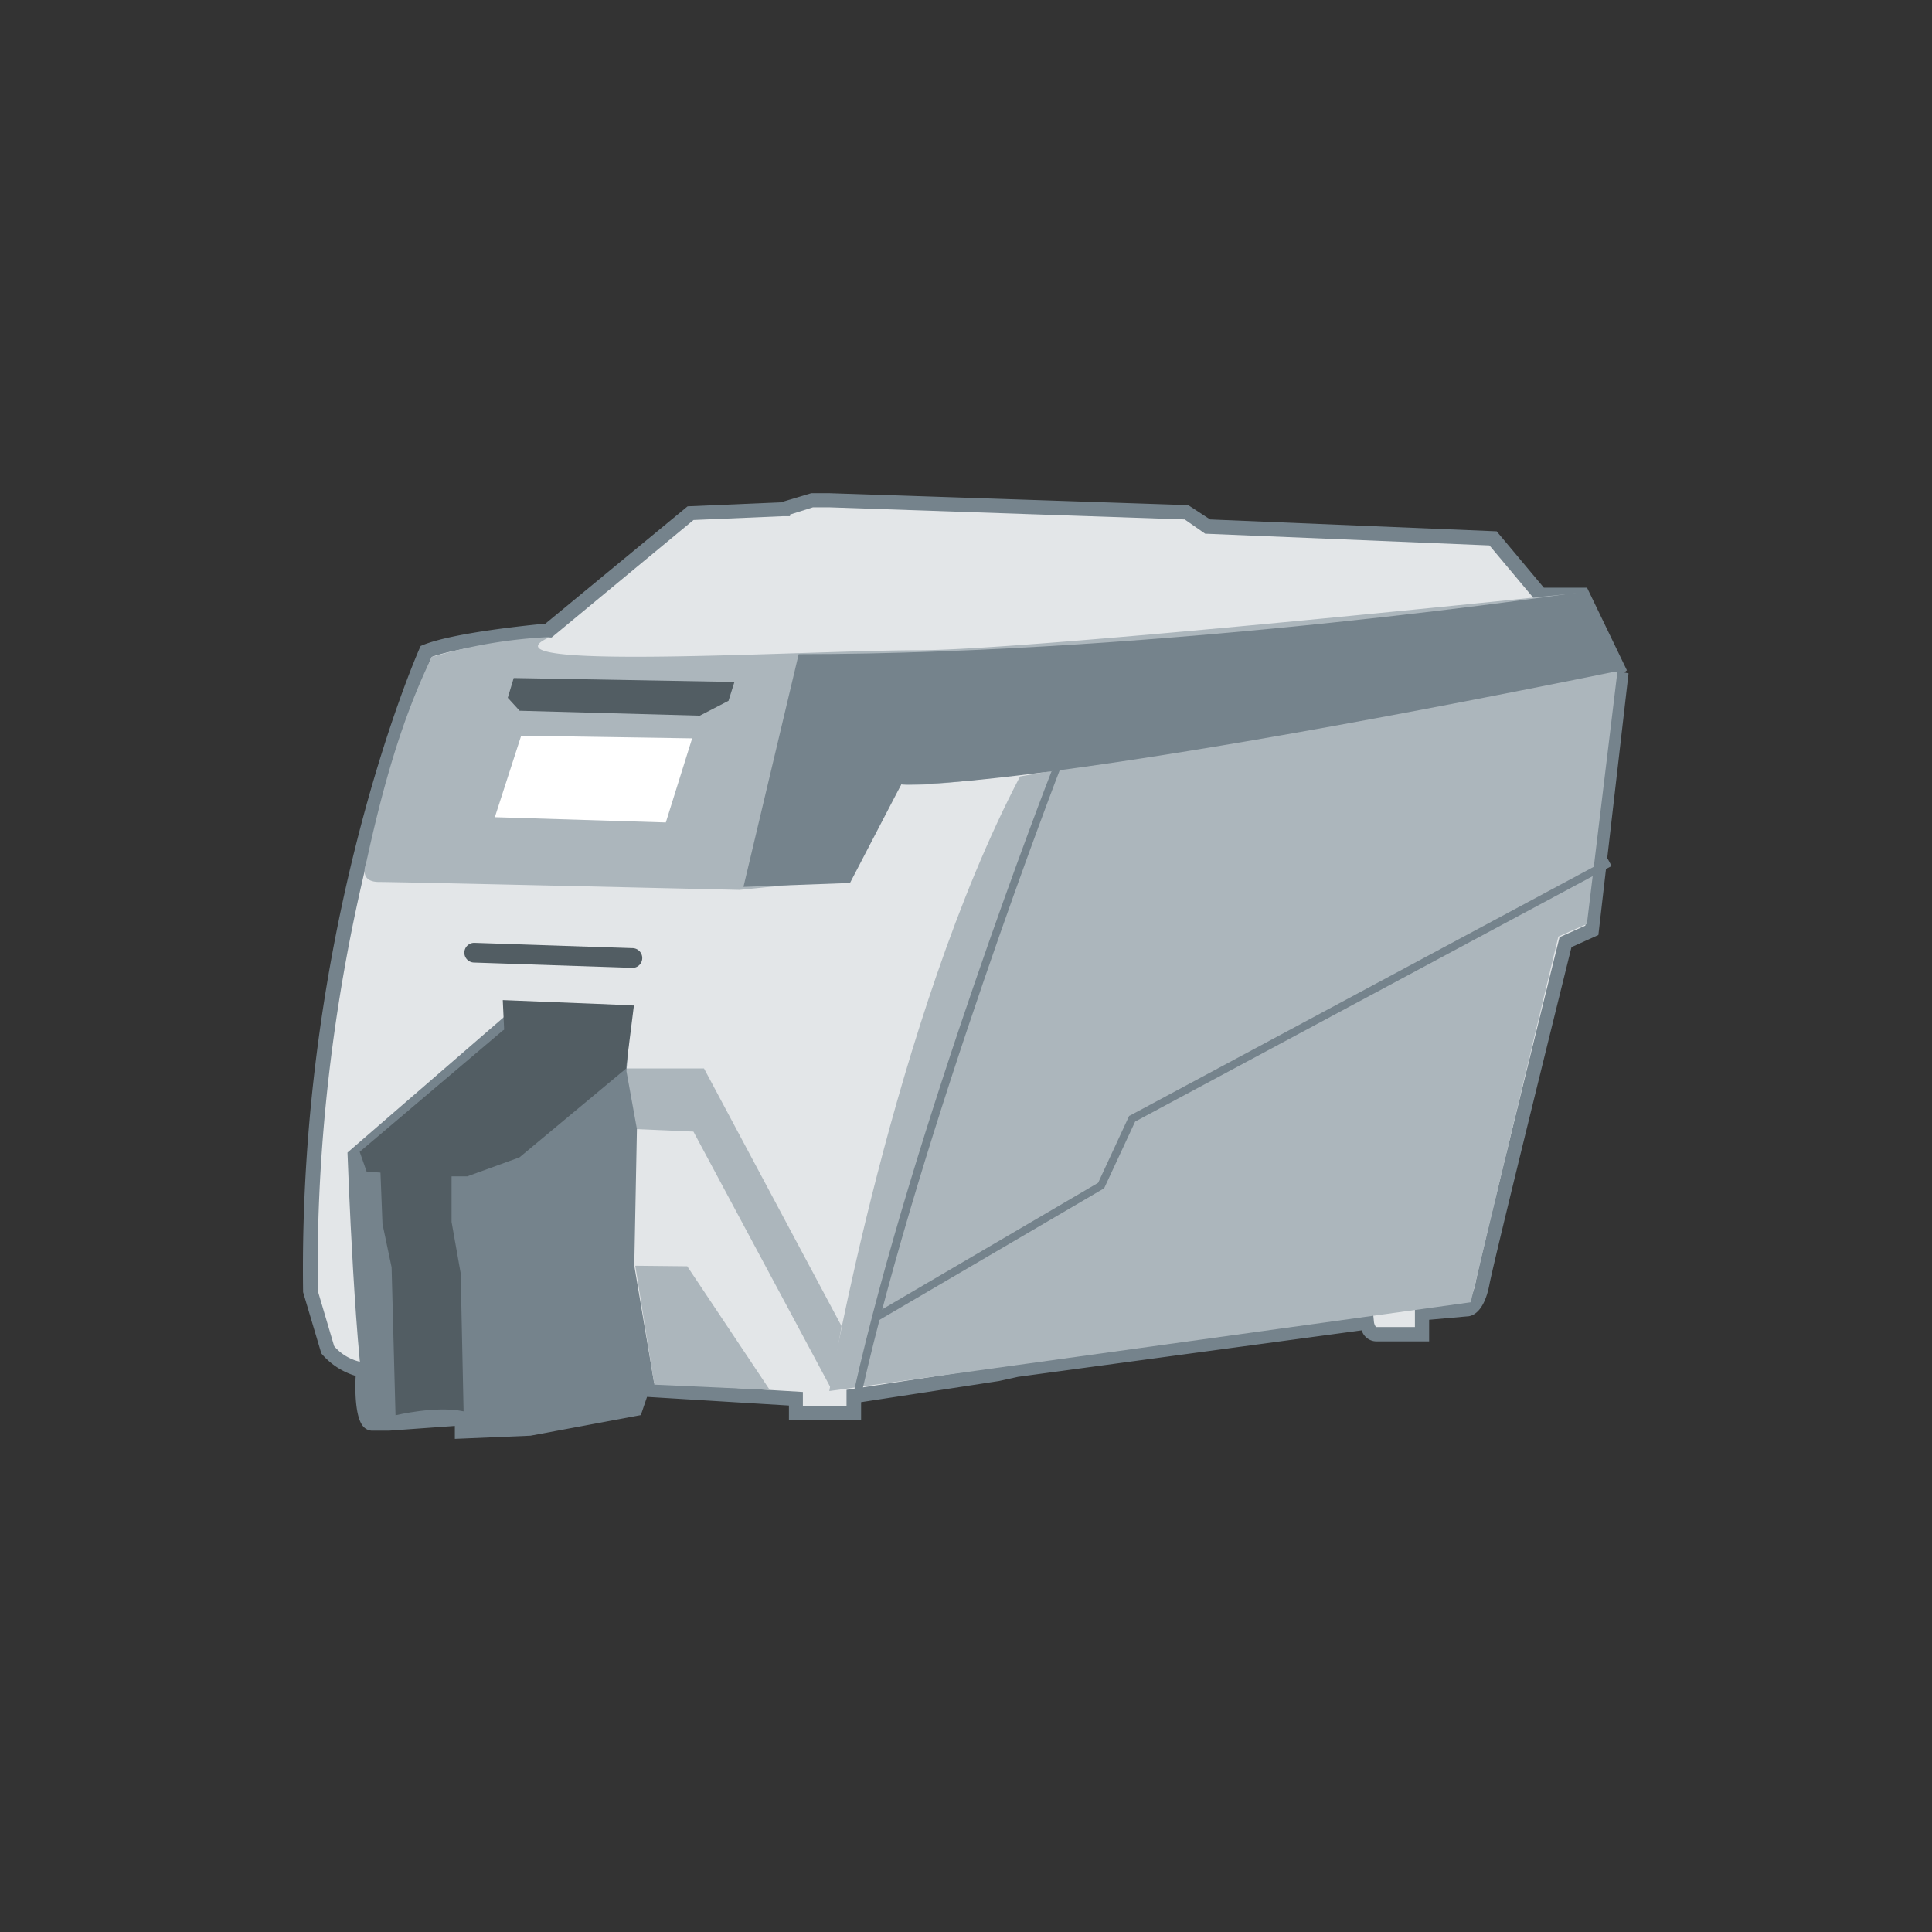 <svg id="Layer_1" data-name="Layer 1" xmlns="http://www.w3.org/2000/svg" viewBox="0 0 212 212"><rect x="0" y="0" width="212" height="212" fill="#333333" stroke="none"/><defs><style>.cls-1{fill:#e3e6e8;}.cls-2{fill:#75838c;}.cls-3{fill:#acb6bc;}.cls-4{fill:#fff;}.cls-5{fill:#525d63;}</style></defs><title>Artboard 89 copy 7rio</title><path class="cls-1" d="M46.79,71.49s-13.28,29.59-12.7,70.29L36,148.13s1.88,2.17,3.9,2.17c0,0-.43,5.92,1,5.92h1.73l8.08-.58v1.44l7.51-.29,11.55-2.17.72-2.17,16.89,1v1.59H93.7v-1.88l15.76-2.42,2.14-.47L150,145.1s.13,1.3,1,1.3h5.06v-2.31l4.91-.43s1.15.14,1.73-2.89,9.09-37.38,9.09-37.38l2.89-1.3,3.18-27.57-1.3-.29,1-.87-3.9-8.08H169l-5.2-6.21-31.32-1.3-2.31-1.59L91.1,54.89h-2l-3.18,1h0l-10.1.43L60.22,69.19S50.4,70,46.79,71.49Z"/><path class="cls-2" d="M49.91,157.89v-1.42l-7.25.52H40.88a1.31,1.31,0,0,1-1-.44c-.92-1-.93-4-.85-5.57a7.89,7.89,0,0,1-3.66-2.34l-.11-.13-2-6.72c-.57-40.41,12.64-70.32,12.77-70.62l.13-.29.29-.12c3.4-1.36,11.83-2.18,13.4-2.33l15.6-12.87,10.22-.44,3.35-1h2l39.37,1.31L132.79,57l31.44,1.3,5.18,6.19h4.74l4.37,9.06-.28.24.46.1-3.31,28.71-2.95,1.33c-.92,3.72-8.46,34.16-9,37-.61,3.22-2,3.52-2.47,3.52h0l-4.15.37v2.37H151a1.7,1.7,0,0,1-1.58-1.21l-37.71,5.1-2.08.46-15.14,2.32v2H86.57v-1.63L71,153.28l-.68,2-12.11,2.26Zm1.56-3.09v1.47l6.64-.25,11-2.07.77-2.3,18.22,1.09v1.54h4.79v-1.77L109.34,150l2.09-.46,39.25-5.32.08.8a1.14,1.14,0,0,0,.23.6h4.27v-2.24l5.68-.5c.1-.05.63-.41,1-2.25.57-3,8.75-36,9.1-37.42l.09-.37,2.83-1.27,3-26.43-2.14-.48,1.74-1.49-3.42-7.1h-4.49l-5.21-6.22-31.2-1.29L130,57,91.08,55.67H89.2l-2.51.79v.18l-.75,0-9.84.42L60.53,69.95l-.24,0c-.09,0-9.22.82-12.91,2.13-1.36,3.18-13,31.7-12.51,69.56l1.8,6.08a5.33,5.33,0,0,0,3.2,1.78h.84l-.06.84c-.16,2.26,0,4.56.35,5.08h1.61Z"/><path class="cls-3" d="M47.38,72.1C44.08,78.92,42,86.32,40.16,94.78c0,0-.87,2,1.44,2s39.55.87,39.55.87L93,96.46,98.9,86.07s3.9,1.73,78.37-12.12L173.81,65s-60.62,6.35-73,6.35S51.62,73.69,60.36,69.9A53.56,53.56,0,0,0,47.38,72.1Z"/><polygon class="cls-4" points="57.19 80.73 54.3 89.67 73.06 90.25 75.95 81.02 57.19 80.73"/><path class="cls-5" d="M69.31,106.2h0L52,105.62a1.08,1.08,0,1,1,.07-2.16l17.32.58a1.08,1.08,0,0,1,0,2.17Z"/><polygon class="cls-3" points="67.72 117.24 77.25 117.24 92.34 145.51 91.21 152.39 76.09 124.17 69.45 123.88 67.72 117.24"/><path class="cls-2" d="M55.45,111.47l-17.32,15S39,151,40.44,155.92l9.53-.29.72,1.59,8.24-.17,11.24-2.28.29-2.31h1.44L69.6,138.89l.29-15-1.15-6.35.58-7.22-14-.43Z"/><path class="cls-3" d="M91,152.64s7.07-41,20.93-67.44l65.55-11.51-3.35,27.7L171,102.77l-9.62,40.13Z"/><polygon class="cls-5" points="56.37 74.4 80.59 74.83 79.94 76.9 76.79 78.53 57.02 77.99 55.72 76.57 56.37 74.4"/><path class="cls-2" d="M87.64,71.78,81.58,97.32l11.69-.43L98.9,86.07s13,.94,79.24-12.56l-3.9-8.66S128.34,71.78,87.64,71.78Z"/><polygon class="cls-3" points="69.71 138.89 75.41 138.95 84.46 152.51 71.8 151.94 69.71 138.89"/><polygon class="cls-2" points="96.29 144.96 95.86 144.23 120.5 129.79 123.9 122.45 124.03 122.39 176.44 94.28 176.84 95.03 124.56 123.07 121.16 130.39 96.29 144.96"/><path class="cls-2" d="M94.56,152.84l-.85-.19c6.43-28.71,21.52-67.65,21.67-68l1.17-.83C116.4,84.17,101,124.2,94.56,152.84Z"/><path class="cls-5" d="M57.06,112.08l-1.89,1-15.7,13.31.76,2.17,1.52.11.22,5.63,1,4.76.43,16.24s4.44-1.08,7.47-.43l-.32-15.16-1-5.63v-5h1.73L57,127l11.69-9.74.87-6.93L57,110.21Z"/><polygon class="cls-5" points="55.17 109.74 69.31 110.31 68.73 116.09 55.45 115.8 55.17 109.74"/></svg>